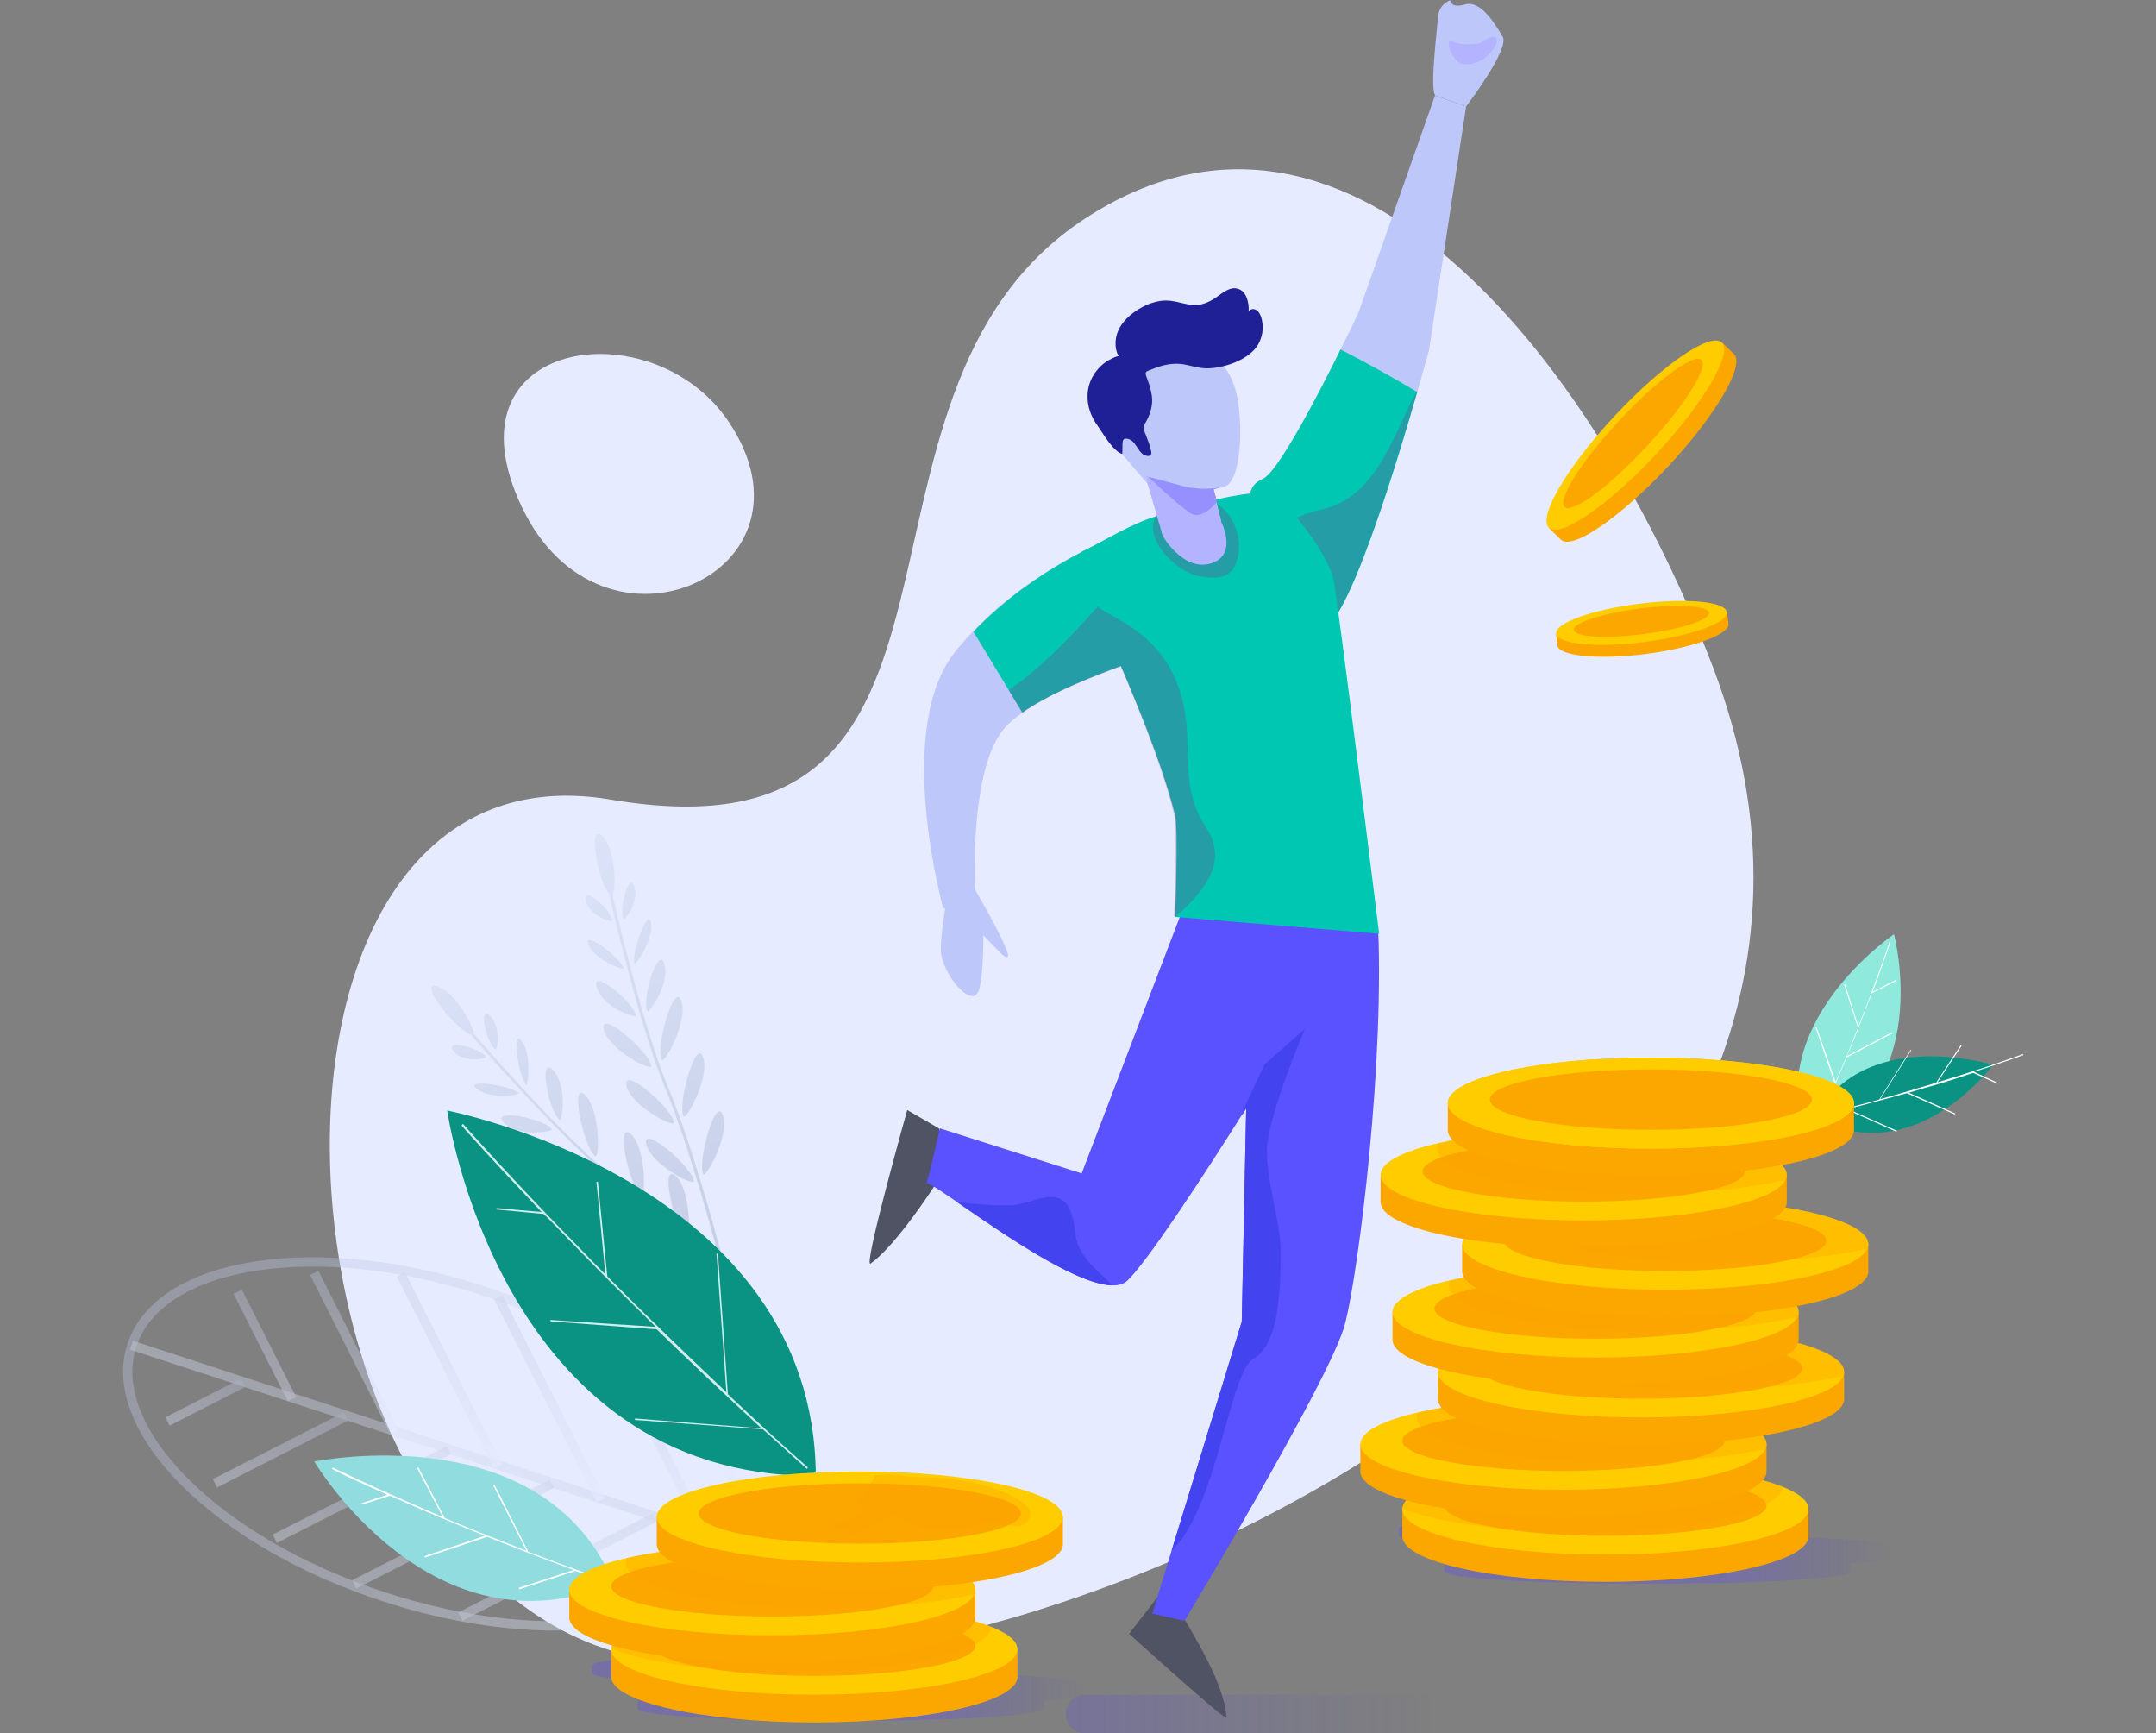<svg width="372" height="299" viewBox="0 0 372 299" fill="none" xmlns="http://www.w3.org/2000/svg">
<rect x="0" y="0" width="372" height="299" fill="#808080" stroke="none"/>
<path opacity="0.3" d="M263.025 299H187.23C185.439 299 183.905 297.548 183.905 295.669C183.905 293.876 185.354 292.338 187.23 292.338H263.025C264.815 292.338 266.35 293.79 266.35 295.669C266.35 297.463 264.815 299 263.025 299Z" fill="url(#paint0_linear_3863:253)"/>
<path d="M295.508 114.953C276.41 64.992 233.951 7.088 187.144 37.748C140.337 68.408 176.231 149.969 105.381 137.927C34.531 125.885 44.421 279.954 115.015 286.616C185.609 293.277 336.858 223.246 295.508 114.953Z" fill="#E6EBFF"/>
<path d="M125.673 72.678C112.543 53.206 76.138 58.245 90.035 87.454C103.932 116.662 143.151 98.556 125.673 72.678Z" fill="#E6EBFF"/>
<path d="M164.977 198.651C164.977 198.651 156.11 213.682 150.227 217.952C148.777 219.062 156.536 191.477 156.536 191.477L161.993 194.637L162.163 194.978C163.783 197.967 167.279 196.174 164.977 198.651Z" fill="#4F5363"/>
<path d="M202.404 274.745C200.955 275.343 211.1 287.897 211.612 296.267C211.697 297.121 194.816 281.833 194.816 281.833L200.102 275.001C203.171 275.001 201.466 271.67 202.404 274.745Z" fill="#4F5363"/>
<path d="M186.633 202.408L204.025 156.973L204.793 157.827L214.768 140.575L231.223 141.771C232.587 147.151 237.703 154.581 237.873 162.353C238.555 188.829 233.696 223.673 231.82 229.225C228.324 239.9 204.367 279.613 204.367 279.613L198.825 278.332L214.257 227.944L215.024 191.134C207.351 203.347 197.802 217.866 194.476 220.94C188.594 226.321 159.691 202.408 159.691 204.116C159.691 205.824 162.163 194.636 162.163 194.636L186.633 202.408Z" fill="#5A52FF"/>
<path d="M191.576 92.92C191.576 92.92 175.718 98.983 164.89 112.306C154.062 125.629 162.759 156.716 162.759 156.716L168.301 156.375C168.301 156.375 166.681 132.205 173.757 125.117C180.578 118.199 201.552 112.648 198.312 112.819L191.576 92.92Z" fill="#BEC7FA"/>
<path d="M191.576 92.92L198.312 112.733C201.21 112.562 184.755 117.003 176.4 122.896L167.958 108.975C178.446 97.959 191.576 92.92 191.576 92.92Z" fill="#00C7B1"/>
<path opacity="0.26" d="M190.383 103.51L196.01 113.929C193.537 114.869 189.701 116.235 185.779 117.943H185.694C185.097 118.199 184.5 118.455 183.903 118.797C183.818 118.797 183.733 118.883 183.647 118.883C182.71 119.31 181.857 119.737 181.004 120.164C180.834 120.249 180.749 120.334 180.578 120.42C180.152 120.676 179.726 120.847 179.384 121.103C179.214 121.188 179.043 121.274 178.873 121.359C178.617 121.53 178.447 121.615 178.191 121.786C178.02 121.872 177.85 122.042 177.679 122.128C177.338 122.299 177.082 122.469 176.827 122.726C176.656 122.811 176.571 122.897 176.4 122.982L174.013 119.053C180.919 114.612 190.383 103.51 190.383 103.51Z" fill="#8F288C"/>
<path d="M230.967 105.559C230.967 105.559 208.629 86.6 217.922 82.586C221.588 80.963 234.377 53.975 234.377 53.975L247.592 16.483L252.964 18.362L246.569 60.381C246.569 60.381 237.191 95.225 230.967 105.559Z" fill="#BEC7FA"/>
<path d="M244.523 67.64C241.454 78.401 235.4 98.214 230.967 105.559C230.967 105.559 208.629 86.599 217.922 82.585C220.48 81.475 227.301 68.408 231.308 60.295C234.889 62.088 240.772 65.334 244.523 67.64Z" fill="#00C7B1"/>
<path opacity="0.26" d="M228.408 87.796C237.957 85.49 240.77 73.79 244.607 67.214C241.538 77.975 235.399 98.045 230.966 105.475C230.966 105.475 230.198 104.792 228.919 103.681C227.982 102.23 224.571 102.913 223.719 101.546C218.774 93.775 217.495 90.444 228.408 87.796Z" fill="#8F288C"/>
<path d="M247.676 16.483C246.653 15.458 247.932 5.466 248.102 2.989C248.273 0.512 250.404 0 250.404 0C250.404 0 250.063 1.537 252.791 0.769C255.52 0 257.992 4.185 259.271 6.32C260.55 8.455 252.962 18.362 252.962 18.362L247.676 16.483Z" fill="#BEC7FA"/>
<path d="M167.873 152.873C167.873 152.873 171.71 159.193 173.586 163.634C174.353 165.427 173.756 165.513 172.563 164.317C171.71 163.463 170.005 161.67 169.664 161.328C169.664 161.328 169.749 168.075 168.897 170.808C167.788 174.309 162.502 167.99 162.332 163.976C162.246 161.67 163.099 156.631 163.099 156.631L167.873 152.873Z" fill="#BEC7FA"/>
<path d="M230.029 99.667C230.625 101.716 237.958 161.072 237.958 161.072L202.746 158.169C202.746 158.169 203.343 142.967 202.746 140.575C197.971 121.53 183.648 96.251 186.888 95.055C188.081 94.628 194.049 90.956 198.142 89.504C207.861 86.088 219.371 83.867 220.48 85.49C220.394 85.319 228.323 93.774 230.029 99.667Z" fill="#00C7B1"/>
<path opacity="0.26" d="M189.275 105.132L189.36 104.449C190.042 106.071 199.506 108.036 203.257 118.284C206.668 127.508 202.746 134.511 208.117 142.795C212.38 149.201 206.838 154.41 203.002 157.997L202.575 158.083C202.575 158.083 203.172 142.881 202.575 140.489C200.017 129.814 193.026 114.185 189.275 105.132Z" fill="#8F288C"/>
<path d="M198.824 82.415L207.264 84.721L210.76 84.038C209.737 84.294 209.396 84.38 209.396 84.38C209.396 84.38 209.566 85.063 209.822 85.917C208.458 86.942 205.644 87.967 203.428 86.856C201.296 85.746 199.676 83.697 198.824 82.415Z" fill="#E98985"/>
<path d="M255.436 7.429C255.436 7.429 252.537 8.027 250.747 7.173C248.871 6.319 250.747 10.76 252.196 11.016C257.397 12.041 261.063 3.415 255.436 7.429Z" fill="#B3B3FF"/>
<path opacity="0.26" d="M198.997 90.187C198.315 93.86 203.004 98.642 207.011 99.411C210.933 100.094 212.979 99.411 213.661 95.653C214.343 91.981 212.127 86.942 208.119 86.259C204.198 85.49 199.679 86.43 198.997 90.187Z" fill="#8F288C"/>
<path d="M191.322 75.669L198.142 83.611L200.53 91.81L209.482 97.02L210.676 89.76C210.59 89.419 209.311 84.38 209.311 84.38C209.311 84.38 209.738 84.294 211.187 83.953C214.256 83.184 214.597 72.765 213.233 67.47C211.784 61.833 207.35 59.783 205.901 60.637C205.048 61.15 196.608 61.492 193.624 64.737C191.833 66.616 191.322 75.669 191.322 75.669Z" fill="#BEC7FA"/>
<path d="M210.675 84.038L207.18 84.721L197.801 82.159L198.057 83.611L200.444 91.809C200.018 91.809 204.196 99.154 209.396 97.019C213.574 95.311 210.59 89.76 210.59 89.76C210.505 89.418 209.226 84.379 209.226 84.379C209.226 84.379 209.738 84.209 210.675 84.038Z" fill="#B3B3FF"/>
<path d="M203.854 83.781C206.071 84.379 208.458 84.464 210.76 84.037C209.737 84.293 209.396 84.379 209.396 84.379C209.396 84.379 209.652 85.404 209.993 86.599C208.544 88.222 206.838 89.418 205.474 88.564C203.513 87.282 200.274 84.293 198.142 82.244L203.854 83.781Z" fill="#9690FF"/>
<path d="M225.168 177.469C225.168 177.469 218.603 192.671 218.603 198.564C218.603 204.372 221.075 211.204 220.99 216.414C220.905 221.538 220.905 231.786 216.216 234.434C212.208 236.654 209.906 260.311 202.148 267.485L214.255 228.028L215.022 191.219C214.766 191.646 214.51 192.073 214.169 192.5C215.789 188.401 218.262 183.533 218.262 183.533L225.168 177.469Z" fill="#4343EF"/>
<path d="M165.146 207.362C167.96 207.704 173.842 208.216 175.974 207.704C180.407 206.679 184.585 203.946 185.523 212.657C186.034 217.44 190.553 219.831 191.832 221.71C185.438 221.539 172.478 212.401 165.146 207.362Z" fill="#4343EF"/>
<path d="M194.305 75.668C193.367 75.582 193.794 77.034 193.623 78.315C192.003 77.803 190.298 74.728 189.446 73.533C188.252 71.91 187.57 70.117 187.655 68.067C187.74 65.675 189.104 63.54 191.065 62.259C191.236 62.174 192.856 61.234 193.026 61.491C192.174 59.953 192.344 57.904 193.282 56.366C194.22 54.829 195.669 53.719 197.289 52.865C198.483 52.267 199.847 51.84 201.211 51.84C203.087 51.84 204.877 52.779 206.753 52.609C207.861 52.438 208.97 51.925 209.908 51.242C211.016 50.474 212.21 49.449 213.489 49.79C215.023 50.132 215.535 52.096 215.449 53.719C215.705 53.292 216.302 53.206 216.728 53.463C217.155 53.719 217.41 54.146 217.581 54.658C218.178 56.452 217.837 58.502 216.728 59.953C214.938 62.259 211.016 63.54 208.202 63.54C206.668 63.54 205.218 62.943 203.684 62.772C201.638 62.601 199.932 63.199 198.057 63.967C197.971 64.053 197.801 64.053 197.716 64.224C197.63 64.394 197.716 64.565 197.716 64.736C198.142 65.846 198.568 67.042 198.739 68.238C198.995 69.946 198.398 71.654 197.545 73.106C197.46 73.276 197.289 73.533 197.289 73.704C197.289 73.874 197.375 74.045 197.375 74.216C197.63 74.899 198.995 77.974 198.568 78.486C198.398 78.657 198.227 78.657 198.057 78.657C196.266 78.572 196.181 75.753 194.305 75.668Z" fill="#202096"/>
<path d="M102.652 199.419C103.504 200.016 103.589 191.391 100.946 188.914C98.133 186.181 100.776 197.967 102.652 199.419Z" fill="url(#paint1_linear_3863:253)"/>
<path d="M110.581 206.166C111.434 206.764 111.519 198.138 108.876 195.661C106.062 193.013 108.62 204.799 110.581 206.166Z" fill="url(#paint2_linear_3863:253)"/>
<path d="M118.339 213.426C119.192 214.024 119.277 205.398 116.634 202.921C113.736 200.188 116.378 211.974 118.339 213.426Z" fill="url(#paint3_linear_3863:253)"/>
<path d="M81.252 178.495C82.872 180.374 84.577 182.338 86.367 184.302C90.886 189.256 99.327 198.394 105.465 203.347C115.867 211.888 131.725 229.396 131.895 229.566L132.236 229.225C132.066 229.054 116.208 211.546 105.721 203.006C99.668 198.052 91.312 189.085 86.879 184.131C85.003 181.996 83.213 180.032 81.763 178.324C81.678 176.958 78.438 170.979 75.454 170.125C71.873 169.186 78.609 177.555 81.252 178.495Z" fill="url(#paint4_linear_3863:253)"/>
<path d="M96.599 193.184C96.94 193.441 97.963 187.462 95.491 184.644C92.763 181.74 94.638 191.733 96.599 193.184Z" fill="url(#paint5_linear_3863:253)"/>
<path d="M90.8 187.12C91.056 187.376 91.823 182.081 90.033 179.605C88.157 176.957 89.436 185.754 90.8 187.12Z" fill="url(#paint6_linear_3863:253)"/>
<path d="M85.514 181.057C85.77 181.228 86.537 177.129 84.577 175.25C82.36 173.2 83.98 180.033 85.514 181.057Z" fill="url(#paint7_linear_3863:253)"/>
<path d="M101.629 201.213C102.226 202.067 93.956 202.237 91.484 199.59C88.841 196.686 100.265 199.163 101.629 201.213Z" fill="url(#paint8_linear_3863:253)"/>
<path d="M109.644 207.96C110.24 208.814 101.97 208.984 99.498 206.337C96.94 203.433 108.279 205.91 109.644 207.96Z" fill="url(#paint9_linear_3863:253)"/>
<path d="M117.404 215.219C118.001 216.073 109.731 216.244 107.258 213.596C104.7 210.693 116.04 213.255 117.404 215.219Z" fill="url(#paint10_linear_3863:253)"/>
<path d="M95.236 194.807C95.492 195.149 89.779 196.259 87.051 193.782C84.152 191.05 93.786 192.843 95.236 194.807Z" fill="url(#paint11_linear_3863:253)"/>
<path d="M89.523 188.572C89.779 188.828 84.663 189.682 82.361 187.888C79.718 186.01 88.244 187.205 89.523 188.572Z" fill="url(#paint12_linear_3863:253)"/>
<path d="M83.894 182.338C84.064 182.594 80.143 183.448 78.352 181.399C76.306 179.178 82.871 180.715 83.894 182.338Z" fill="url(#paint13_linear_3863:253)"/>
<path d="M114.164 182.764C114.59 183.704 118.768 176.103 117.574 172.687C116.381 169.014 113.056 180.629 114.164 182.764Z" fill="url(#paint14_linear_3863:253)"/>
<path d="M117.914 192.501C118.34 193.44 122.517 185.839 121.324 182.423C120.13 178.75 116.89 190.365 117.914 192.501Z" fill="url(#paint15_linear_3863:253)"/>
<path d="M121.324 202.492C121.75 203.432 125.928 195.831 124.734 192.415C123.54 188.742 120.301 200.357 121.324 202.492Z" fill="url(#paint16_linear_3863:253)"/>
<path d="M105.125 154.24C105.637 156.631 106.234 159.193 106.916 161.755C108.536 168.331 111.69 180.373 114.759 187.633C119.875 200.016 125.672 222.99 125.758 223.246L126.269 223.161C126.184 222.905 120.472 199.931 115.271 187.547C112.287 180.373 109.132 168.417 107.513 162.012C106.83 159.279 106.234 156.716 105.722 154.496C106.319 153.215 106.234 146.468 104.017 144.333C101.203 141.6 103.25 152.105 105.125 154.24Z" fill="url(#paint17_linear_3863:253)"/>
<path d="M111.689 174.48C111.86 174.821 115.526 170.039 114.673 166.452C113.735 162.523 110.666 172.259 111.689 174.48Z" fill="url(#paint18_linear_3863:253)"/>
<path d="M109.475 166.281C109.56 166.623 112.715 162.267 112.374 159.363C111.862 156.118 108.878 164.488 109.475 166.281Z" fill="url(#paint19_linear_3863:253)"/>
<path d="M107.598 158.51C107.768 158.766 110.326 155.606 109.473 152.958C108.535 150.055 106.745 156.887 107.598 158.51Z" fill="url(#paint20_linear_3863:253)"/>
<path d="M112.372 183.875C112.457 184.9 105.125 181.142 104.187 177.64C103.249 173.797 112.031 181.398 112.372 183.875Z" fill="url(#paint21_linear_3863:253)"/>
<path d="M116.294 193.61C116.379 194.635 109.047 190.877 108.109 187.376C107.171 183.533 115.953 191.133 116.294 193.61Z" fill="url(#paint22_linear_3863:253)"/>
<path d="M119.703 203.688C119.789 204.713 112.457 200.955 111.519 197.454C110.581 193.696 119.448 201.297 119.703 203.688Z" fill="url(#paint23_linear_3863:253)"/>
<path d="M109.729 175.248C109.814 175.675 104.187 173.967 102.993 170.466C101.714 166.623 109.388 172.857 109.729 175.248Z" fill="url(#paint24_linear_3863:253)"/>
<path d="M107.596 167.051C107.681 167.393 102.821 165.77 101.542 163.037C100.264 160.133 107.169 165.172 107.596 167.051Z" fill="url(#paint25_linear_3863:253)"/>
<path d="M105.637 158.851C105.637 159.193 101.8 158.083 101.118 155.435C100.436 152.446 105.466 156.972 105.637 158.851Z" fill="url(#paint26_linear_3863:253)"/>
<g opacity="0.6">
<path opacity="0.6" d="M127.006 266.089C131.768 251.52 112.291 232.091 83.504 222.694C54.716 213.296 27.518 217.489 22.757 232.058C17.995 246.627 37.472 266.055 66.26 275.452C95.048 284.85 122.245 280.657 127.006 266.089Z" stroke="url(#paint27_linear_3863:253)" stroke-width="1.605" stroke-miterlimit="10"/>
<path opacity="0.6" d="M22.68 232.043L126.951 266.119" stroke="url(#paint28_linear_3863:253)" stroke-width="1.605" stroke-miterlimit="10"/>
<path opacity="0.6" d="M28.903 245.195L41.947 238.533" stroke="url(#paint29_linear_3863:253)" stroke-width="1.605" stroke-miterlimit="10"/>
<path opacity="0.6" d="M37.088 255.87L59.682 244.341" stroke="url(#paint30_linear_3863:253)" stroke-width="1.605" stroke-miterlimit="10"/>
<path opacity="0.6" d="M47.404 265.435L77.501 250.148" stroke="url(#paint31_linear_3863:253)" stroke-width="1.605" stroke-miterlimit="10"/>
<path opacity="0.6" d="M61.131 273.293L95.235 255.956" stroke="url(#paint32_linear_3863:253)" stroke-width="1.605" stroke-miterlimit="10"/>
<path opacity="0.6" d="M79.461 278.844L112.968 261.763" stroke="url(#paint33_linear_3863:253)" stroke-width="1.605" stroke-miterlimit="10"/>
<path opacity="0.6" d="M41.01 222.819L50.389 241.352" stroke="url(#paint34_linear_3863:253)" stroke-width="1.605" stroke-miterlimit="10"/>
<path opacity="0.6" d="M54.225 219.574L68.122 247.159" stroke="url(#paint35_linear_3863:253)" stroke-width="1.605" stroke-miterlimit="10"/>
<path opacity="0.6" d="M69.147 219.83L85.943 252.966" stroke="url(#paint36_linear_3863:253)" stroke-width="1.605" stroke-miterlimit="10"/>
<path opacity="0.6" d="M85.944 223.758L103.678 258.774" stroke="url(#paint37_linear_3863:253)" stroke-width="1.605" stroke-miterlimit="10"/>
<path opacity="0.6" d="M121.75 264.752L107.512 236.654" stroke="url(#paint38_linear_3863:253)" stroke-width="1.605" stroke-miterlimit="10"/>
</g>
<path d="M77.159 191.561C77.159 191.561 86.111 254.846 140.761 254.589C140.506 203.859 77.159 191.561 77.159 191.561Z" fill="#0A9382"/>
<path d="M93.784 209.411L85.685 208.642V208.386L93.443 209.069C84.747 199.931 79.631 194.209 79.631 194.123L79.887 193.867C79.972 193.953 86.111 200.956 96.427 211.631C98.814 214.023 101.458 216.841 104.442 219.83L102.907 203.859H103.163L104.783 220.172C110.58 226.065 117.571 232.811 125.33 240.156L123.625 216.243H123.88L125.586 240.498C129.934 244.597 134.538 248.867 139.398 253.138L139.227 253.394C136.669 251.088 134.111 248.782 131.639 246.562L109.557 244.939V244.683L131.383 246.391C124.818 240.327 118.765 234.605 113.309 229.31L94.978 227.943V227.687L113.138 228.883C106.403 222.307 100.69 216.499 96.257 211.887C95.404 211.033 94.637 210.179 93.784 209.411Z" fill="#CFECEF"/>
<path d="M54.225 252.113C54.225 252.113 74.517 286.36 105.892 273.122C93.615 244 54.225 252.113 54.225 252.113Z" fill="#90DCDF"/>
<path d="M57.293 253.395L57.378 253.139C57.464 253.139 62.408 255.615 70.849 259.288C72.469 259.971 74.345 260.825 76.391 261.679L71.957 253.224L72.213 253.139L76.732 261.85C80.739 263.558 85.514 265.437 90.8 267.487L85.087 256.213L85.343 256.128L91.141 267.657C95.574 269.365 100.434 271.159 105.549 272.952L105.464 273.209C103.333 272.44 101.286 271.757 99.326 270.988L89.606 274.148L89.521 273.892L98.985 270.817C93.613 268.853 88.583 266.889 84.064 265.095L73.322 268.682L73.236 268.426L83.638 264.924C78.522 262.875 74.089 260.996 70.593 259.459C69.4 258.946 68.291 258.434 67.268 258.007L62.494 259.544L62.408 259.288L66.842 257.836C60.959 255.274 57.378 253.48 57.293 253.395Z" fill="white"/>
<path opacity="0.3" d="M177.339 289.093C177.254 289.093 177.254 289.093 177.169 289.093C176.913 289.093 176.657 289.093 176.401 289.007C176.231 289.007 176.145 289.007 175.975 289.007C175.719 289.007 175.463 289.007 175.122 288.922C174.952 288.922 174.867 288.922 174.696 288.922C174.44 288.922 174.099 288.922 173.843 288.922C173.673 288.922 173.502 288.922 173.417 288.922C173.161 288.922 172.82 288.922 172.479 288.922C172.309 288.922 172.138 288.922 171.968 288.922C171.883 288.922 171.712 288.922 171.627 288.922C171.968 288.836 172.138 288.666 172.138 288.58V287.299C172.138 287.128 171.712 286.958 171.03 286.787C167.961 285.933 156.621 285.42 146.987 285.249C142.127 285.164 139.825 285.164 136.074 285.164C117.232 285.164 102.141 286.104 102.141 287.299V288.58C102.141 289.349 108.365 289.947 117.743 290.374C117.402 290.459 117.232 290.63 117.232 290.715V291.996C117.232 292.082 117.317 292.082 117.402 292.167C117.317 292.167 117.232 292.167 117.146 292.167C117.061 292.167 116.891 292.167 116.805 292.167C116.635 292.167 116.379 292.167 116.209 292.253C116.123 292.253 115.953 292.253 115.868 292.253C115.697 292.253 115.526 292.253 115.271 292.338C115.185 292.338 115.015 292.338 114.93 292.338C114.759 292.338 114.589 292.338 114.503 292.423C111.69 292.765 109.985 293.107 109.985 293.448V294.729C109.985 295.925 125.672 296.864 145.026 296.864C164.38 296.864 180.067 295.925 180.067 294.729V293.448C180.067 293.448 180.067 293.363 179.982 293.363C184.586 293.021 187.4 292.509 187.4 292.082V290.801C187.229 290.032 183.478 289.52 177.339 289.093Z" fill="url(#paint39_linear_3863:253)"/>
<path d="M175.55 289.265C175.55 293.62 159.862 297.122 140.508 297.122C121.155 297.122 105.467 293.535 105.467 289.265V284.567H175.55V289.265Z" fill="#FBA700"/>
<path d="M140.508 292.339C159.861 292.339 175.55 288.821 175.55 284.482C175.55 280.142 159.861 276.625 140.508 276.625C121.156 276.625 105.467 280.142 105.467 284.482C105.467 288.821 121.156 292.339 140.508 292.339Z" fill="#FFCC00"/>
<path d="M140.507 289.095C155.858 289.095 168.302 286.762 168.302 283.885C168.302 281.008 155.858 278.675 140.507 278.675C125.157 278.675 112.713 281.008 112.713 283.885C112.713 286.762 125.157 289.095 140.507 289.095Z" fill="#FBA700"/>
<path opacity="0.3" d="M105.467 284.396C111.435 286.788 122.86 288.41 135.99 288.41C155.173 288.41 170.861 284.909 171.031 280.639C165.063 278.247 153.638 276.625 140.508 276.625C121.24 276.625 105.638 280.126 105.467 284.396Z" fill="#FF9E00"/>
<path d="M168.302 279.016C168.302 283.371 152.614 286.873 133.26 286.873C113.907 286.873 98.219 283.371 98.219 279.016V274.318H168.302V279.016Z" fill="#FBA700"/>
<path d="M133.26 282.09C152.613 282.09 168.302 278.573 168.302 274.233C168.302 269.894 152.613 266.376 133.26 266.376C113.908 266.376 98.219 269.894 98.219 274.233C98.219 278.573 113.908 282.09 133.26 282.09Z" fill="#FFCC00"/>
<path d="M133.261 278.846C148.612 278.846 161.056 276.513 161.056 273.636C161.056 270.759 148.612 268.426 133.261 268.426C117.911 268.426 105.467 270.759 105.467 273.636C105.467 276.513 117.911 278.846 133.261 278.846Z" fill="#FBA700"/>
<path opacity="0.3" d="M133.263 266.376C123.373 266.376 114.506 267.315 108.111 268.767C108.026 269.024 107.94 269.28 107.94 269.536C107.94 273.892 123.628 277.393 142.982 277.393C152.872 277.393 161.739 276.454 168.133 275.002C168.219 274.746 168.304 274.489 168.304 274.233C168.304 269.878 152.616 266.376 133.263 266.376Z" fill="#FF9E00"/>
<path d="M183.392 266.376C183.392 270.732 167.704 274.233 148.351 274.233C128.997 274.233 113.31 270.732 113.31 266.376V261.679H183.392V266.376Z" fill="#FBA700"/>
<path d="M148.351 269.536C167.703 269.536 183.392 266.018 183.392 261.678C183.392 257.339 167.703 253.821 148.351 253.821C128.998 253.821 113.31 257.339 113.31 261.678C113.31 266.018 128.998 269.536 148.351 269.536Z" fill="#FFCC00"/>
<path d="M148.352 266.291C163.702 266.291 176.146 263.958 176.146 261.081C176.146 258.204 163.702 255.872 148.352 255.872C133.001 255.872 120.557 258.204 120.557 261.081C120.557 263.958 133.001 266.291 148.352 266.291Z" fill="#FBA700"/>
<path opacity="0.3" d="M148.182 258.774C148.096 258.689 148.523 258.347 148.608 258.262C149.034 258.006 149.29 258.006 149.29 257.835L150.995 254.504C154.32 254.077 155.855 254.846 159.862 254.846C167.877 254.846 175.891 257.75 177.596 260.312C178.022 260.995 177.767 262.105 176.743 262.874C174.868 264.24 173.077 261.934 170.434 262.361C170.349 262.532 170.264 262.618 170.179 262.618C170.179 262.618 169.496 262.703 169.241 262.788C168.814 262.874 168.473 262.959 168.047 263.045C167.535 263.301 167.109 263.472 166.598 263.557C165.404 263.728 164.04 263.728 162.676 263.557C161.908 263.557 161.141 263.642 160.203 263.642C156.793 263.557 155.855 261.422 154.15 261.336C153.383 261.336 147.414 265.094 146.732 264.753C146.306 265.094 147.073 263.386 146.647 263.472C146.136 263.557 144.004 263.728 143.237 263.301C142.81 263.045 147.755 262.276 147.841 261.422C147.841 261.251 148.438 260.995 149.12 260.739C148.693 260.141 148.352 259.458 148.182 258.774C148.182 258.86 148.182 258.86 148.182 258.774Z" fill="#FF9E00"/>
<path d="M326.796 161.157C326.796 161.157 334.043 188.145 312.046 197.369C303.435 176.957 326.796 161.157 326.796 161.157Z" fill="#8FEADD"/>
<path d="M327.221 169.186L327.136 169.016L323.129 171.065C325.09 165.856 326.113 162.61 326.198 162.525L326.027 162.439C326.027 162.525 324.066 168.418 320.656 177.044L318.354 169.784L318.184 169.87L320.571 177.3C319.462 180.118 318.184 183.278 316.734 186.609L313.409 177.129L313.239 177.214L316.564 186.865C315.285 189.854 313.921 192.929 312.386 196.174L312.556 196.26C313.153 194.978 313.75 193.612 314.347 192.331L322.702 187.975L322.617 187.804L314.432 192.075C315.967 188.744 317.331 185.499 318.61 182.424L326.539 178.239L326.454 178.068L318.695 182.168C319.377 180.545 320.059 178.922 320.656 177.385C321.509 175.165 322.276 173.115 322.958 171.321L327.221 169.186Z" fill="white"/>
<path d="M343.849 183.704C343.849 183.704 330.293 202.151 313.071 192.757C321.852 176.786 343.849 183.704 343.849 183.704Z" fill="#0A9382"/>
<path d="M344.616 186.95L344.702 186.779L340.609 184.9C345.895 183.192 349.135 181.996 349.135 181.996L349.05 181.825C348.965 181.825 343.167 184.046 334.3 186.693L338.478 180.373L338.307 180.288L334.044 186.779C331.146 187.633 327.906 188.658 324.41 189.597L329.781 181.142L329.696 181.057L324.24 189.683C321.085 190.537 317.845 191.391 314.435 192.245V192.415C315.884 192.074 317.248 191.732 318.612 191.391L327.224 195.234L327.309 195.063L318.868 191.305C322.449 190.366 325.859 189.426 329.014 188.572L337.284 192.245L337.369 192.074L329.355 188.487C331.06 187.974 332.765 187.462 334.3 187.035C336.602 186.352 338.648 185.669 340.439 185.071L344.616 186.95Z" fill="white"/>
<path opacity="0.3" d="M316.567 265.436C316.481 265.436 316.481 265.436 316.396 265.436C316.14 265.436 315.885 265.436 315.629 265.351C315.458 265.351 315.373 265.351 315.203 265.351C314.947 265.351 314.691 265.351 314.35 265.265C314.179 265.265 314.094 265.265 313.924 265.265C313.668 265.265 313.327 265.265 313.071 265.265C312.901 265.265 312.73 265.265 312.645 265.265C312.389 265.265 312.048 265.265 311.707 265.265C311.536 265.265 311.366 265.265 311.195 265.265C311.11 265.265 310.94 265.265 310.854 265.265C311.195 265.18 311.366 265.009 311.366 264.923V263.642C311.366 263.472 310.94 263.301 310.258 263.13C307.188 262.276 295.849 261.764 286.215 261.593C281.355 261.507 279.053 261.507 275.301 261.507C256.459 261.507 241.368 262.447 241.368 263.642V264.923C241.368 265.692 247.592 266.29 256.971 266.717C256.63 266.802 256.459 266.973 256.459 267.059V268.34C256.459 268.425 256.544 268.425 256.63 268.51C256.544 268.51 256.459 268.51 256.374 268.51C256.289 268.51 256.118 268.51 256.033 268.51C255.862 268.51 255.607 268.51 255.436 268.596C255.351 268.596 255.18 268.596 255.095 268.596C254.925 268.596 254.754 268.596 254.498 268.681C254.413 268.681 254.242 268.681 254.157 268.681C253.987 268.681 253.816 268.681 253.731 268.767C250.917 269.108 249.212 269.45 249.212 269.792V271.073C249.212 272.268 264.9 273.208 284.254 273.208C303.607 273.208 319.295 272.268 319.295 271.073V269.792C319.295 269.792 319.295 269.706 319.21 269.706C323.814 269.364 326.627 268.852 326.627 268.425V267.144C326.457 266.29 322.705 265.778 316.567 265.436Z" fill="url(#paint40_linear_3863:253)"/>
<path d="M312.046 265.007C312.046 269.363 296.358 272.864 277.004 272.864C257.651 272.864 241.963 269.363 241.963 265.007V260.31H312.046V265.007Z" fill="#FBA700"/>
<path d="M277.004 268.168C296.357 268.168 312.046 264.651 312.046 260.311C312.046 255.972 296.357 252.454 277.004 252.454C257.652 252.454 241.963 255.972 241.963 260.311C241.963 264.651 257.652 268.168 277.004 268.168Z" fill="#FFCC00"/>
<path d="M277.004 264.923C292.354 264.923 304.798 262.59 304.798 259.713C304.798 256.836 292.354 254.503 277.004 254.503C261.653 254.503 249.209 256.836 249.209 259.713C249.209 262.59 261.653 264.923 277.004 264.923Z" fill="#FBA700"/>
<path opacity="0.3" d="M241.963 260.226C247.931 262.617 259.356 264.24 272.486 264.24C291.669 264.24 307.357 260.738 307.527 256.468C301.559 254.077 290.134 252.454 277.004 252.454C257.736 252.454 242.134 255.956 241.963 260.226Z" fill="#FF9E00"/>
<path d="M304.8 253.82C304.8 258.175 289.112 261.677 269.758 261.677C250.405 261.677 234.717 258.175 234.717 253.82V249.123H304.8V253.82Z" fill="#FBA700"/>
<path d="M269.759 256.981C289.112 256.981 304.8 253.463 304.8 249.124C304.8 244.784 289.112 241.267 269.759 241.267C250.406 241.267 234.718 244.784 234.718 249.124C234.718 253.463 250.406 256.981 269.759 256.981Z" fill="#FFCC00"/>
<path d="M269.759 253.735C285.11 253.735 297.554 251.403 297.554 248.526C297.554 245.648 285.11 243.316 269.759 243.316C254.409 243.316 241.965 245.648 241.965 248.526C241.965 251.403 254.409 253.735 269.759 253.735Z" fill="#FBA700"/>
<path opacity="0.3" d="M269.76 241.267C259.87 241.267 251.003 242.206 244.608 243.658C244.523 243.914 244.438 244.17 244.438 244.427C244.438 248.782 260.125 252.284 279.479 252.284C289.369 252.284 298.236 251.344 304.63 249.892C304.716 249.636 304.801 249.38 304.801 249.124C304.801 244.768 289.113 241.267 269.76 241.267Z" fill="#FF9E00"/>
<path d="M318.185 241.351C318.185 245.707 302.497 249.208 283.143 249.208C263.789 249.208 248.102 245.707 248.102 241.351V236.654H318.185V241.351Z" fill="#FBA700"/>
<path d="M283.143 244.51C302.496 244.51 318.185 240.992 318.185 236.653C318.185 232.314 302.496 228.796 283.143 228.796C263.79 228.796 248.102 232.314 248.102 236.653C248.102 240.992 263.79 244.51 283.143 244.51Z" fill="#FFCC00"/>
<path d="M283.143 241.267C298.494 241.267 310.938 238.935 310.938 236.057C310.938 233.18 298.494 230.848 283.143 230.848C267.793 230.848 255.349 233.18 255.349 236.057C255.349 238.935 267.793 241.267 283.143 241.267Z" fill="#FBA700"/>
<path opacity="0.3" d="M283.144 228.712C273.254 228.712 264.387 229.651 257.993 231.103C257.908 231.359 257.823 231.616 257.823 231.872C257.823 236.227 273.51 239.729 292.864 239.729C302.754 239.729 311.621 238.79 318.015 237.338C318.1 237.082 318.186 236.825 318.186 236.569C318.186 232.213 302.498 228.712 283.144 228.712Z" fill="#FF9E00"/>
<path d="M310.343 231.102C310.343 235.458 294.655 238.96 275.301 238.96C255.948 238.96 240.26 235.458 240.26 231.102V226.32H310.343V231.102Z" fill="#FBA700"/>
<path d="M275.301 234.177C294.654 234.177 310.343 230.659 310.343 226.32C310.343 221.98 294.654 218.462 275.301 218.462C255.949 218.462 240.26 221.98 240.26 226.32C240.26 230.659 255.949 234.177 275.301 234.177Z" fill="#FFCC00"/>
<path d="M275.3 230.932C290.651 230.932 303.095 228.6 303.095 225.722C303.095 222.845 290.651 220.513 275.3 220.513C259.95 220.513 247.506 222.845 247.506 225.722C247.506 228.6 259.95 230.932 275.3 230.932Z" fill="#FBA700"/>
<path opacity="0.3" d="M275.301 218.548C265.411 218.548 256.544 219.488 250.149 220.94C250.064 221.196 249.979 221.452 249.979 221.708C249.979 226.064 265.666 229.565 285.02 229.565C294.91 229.565 303.777 228.626 310.171 227.174C310.257 226.918 310.342 226.662 310.342 226.406C310.342 222.135 294.654 218.548 275.301 218.548Z" fill="#FF9E00"/>
<path d="M322.362 219.318C322.362 223.673 306.675 227.175 287.321 227.175C267.967 227.175 252.28 223.673 252.28 219.318V214.621H322.362V219.318Z" fill="#FBA700"/>
<path d="M287.321 222.477C306.674 222.477 322.363 218.959 322.363 214.62C322.363 210.28 306.674 206.763 287.321 206.763C267.969 206.763 252.28 210.28 252.28 214.62C252.28 218.959 267.969 222.477 287.321 222.477Z" fill="#FFCC00"/>
<path d="M287.321 219.234C302.672 219.234 315.116 216.901 315.116 214.024C315.116 211.147 302.672 208.814 287.321 208.814C271.971 208.814 259.527 211.147 259.527 214.024C259.527 216.901 271.971 219.234 287.321 219.234Z" fill="#FBA700"/>
<path opacity="0.3" d="M287.324 206.764C277.434 206.764 268.567 207.703 262.173 209.155C262.087 209.411 262.002 209.667 262.002 209.924C262.002 214.279 277.69 217.781 297.044 217.781C306.934 217.781 315.8 216.841 322.195 215.389C322.28 215.133 322.365 214.877 322.365 214.621C322.365 210.265 306.678 206.764 287.324 206.764Z" fill="#FF9E00"/>
<path d="M308.294 207.361C308.294 211.716 292.606 215.218 273.253 215.218C253.899 215.218 238.211 211.716 238.211 207.361V202.664H308.294V207.361Z" fill="#FBA700"/>
<path d="M273.253 210.521C292.605 210.521 308.294 207.003 308.294 202.663C308.294 198.324 292.605 194.806 273.253 194.806C253.9 194.806 238.211 198.324 238.211 202.663C238.211 207.003 253.9 210.521 273.253 210.521Z" fill="#FFCC00"/>
<path d="M273.252 207.276C288.602 207.276 301.046 204.943 301.046 202.066C301.046 199.189 288.602 196.856 273.252 196.856C257.901 196.856 245.457 199.189 245.457 202.066C245.457 204.943 257.901 207.276 273.252 207.276Z" fill="#FBA700"/>
<path opacity="0.3" d="M273.255 194.892C263.365 194.892 254.498 195.831 248.103 197.283C248.018 197.539 247.933 197.795 247.933 198.052C247.933 202.407 263.62 205.909 282.974 205.909C292.864 205.909 301.731 204.969 308.126 203.517C308.211 203.261 308.296 203.005 308.296 202.749C308.296 198.393 292.608 194.892 273.255 194.892Z" fill="#FF9E00"/>
<path d="M319.89 194.977C319.89 199.332 304.202 202.834 284.849 202.834C265.495 202.834 249.807 199.332 249.807 194.977V190.279H319.89V194.977Z" fill="#FBA700"/>
<path d="M284.849 198.138C304.202 198.138 319.891 194.62 319.891 190.281C319.891 185.941 304.202 182.423 284.849 182.423C265.496 182.423 249.808 185.941 249.808 190.281C249.808 194.62 265.496 198.138 284.849 198.138Z" fill="#FFCC00"/>
<path d="M284.849 198.138C304.202 198.138 319.891 194.62 319.891 190.281C319.891 185.941 304.202 182.423 284.849 182.423C265.496 182.423 249.808 185.941 249.808 190.281C249.808 194.62 265.496 198.138 284.849 198.138Z" fill="#FFCC00"/>
<path d="M284.85 194.892C300.2 194.892 312.644 192.56 312.644 189.682C312.644 186.805 300.2 184.473 284.85 184.473C269.499 184.473 257.055 186.805 257.055 189.682C257.055 192.56 269.499 194.892 284.85 194.892Z" fill="#FBA700"/>
<path d="M299.175 61.064C301.136 62.943 296.106 71.569 287.836 80.451C279.566 89.247 271.296 94.969 269.335 93.09L267.203 91.041L297.044 59.014L299.175 61.064Z" fill="#FBA700"/>
<path d="M285.713 78.374C293.944 69.553 299.024 60.918 297.059 59.086C295.094 57.255 286.829 62.921 278.598 71.742C270.366 80.563 265.286 89.198 267.251 91.029C269.216 92.861 277.482 87.195 285.713 78.374Z" fill="#FFCC00"/>
<path d="M284.124 76.987C290.643 69.985 294.867 63.317 293.558 62.095C292.25 60.873 285.904 65.558 279.385 72.56C272.866 79.562 268.642 86.23 269.951 87.452C271.259 88.675 277.605 83.989 284.124 76.987Z" fill="#FBA700"/>
<path d="M298.236 107.609C298.492 109.403 292.012 111.794 283.913 112.819C275.728 113.844 268.992 113.161 268.736 111.367L268.481 109.403L297.98 105.645L298.236 107.609Z" fill="#FBA700"/>
<path d="M283.642 110.752C291.77 109.726 298.173 107.415 297.942 105.59C297.712 103.765 290.935 103.117 282.806 104.143C274.678 105.169 268.275 107.48 268.506 109.305C268.736 111.13 275.513 111.778 283.642 110.752Z" fill="#FFCC00"/>
<path d="M283.501 109.386C289.948 108.571 295.049 106.923 294.896 105.706C294.743 104.49 289.392 104.165 282.945 104.98C276.499 105.796 271.397 107.443 271.55 108.66C271.704 109.877 277.054 110.202 283.501 109.386Z" fill="#FBA700"/>
<defs>
<linearGradient id="paint0_linear_3863:253" x1="127.784" y1="295.667" x2="247.313" y2="295.667" gradientUnits="userSpaceOnUse">
<stop offset="0.285" stop-color="#6249FF"/>
<stop offset="1" stop-color="#483DCC" stop-opacity="0"/>
</linearGradient>
<linearGradient id="paint1_linear_3863:253" x1="130.216" y1="241.702" x2="66.623" y2="135.582" gradientUnits="userSpaceOnUse">
<stop stop-color="#BFC8E2"/>
<stop offset="1" stop-color="#E3EAFF"/>
</linearGradient>
<linearGradient id="paint2_linear_3863:253" x1="133.074" y1="239.99" x2="69.481" y2="133.869" gradientUnits="userSpaceOnUse">
<stop stop-color="#BFC8E2"/>
<stop offset="1" stop-color="#E3EAFF"/>
</linearGradient>
<linearGradient id="paint3_linear_3863:253" x1="135.582" y1="238.487" x2="71.99" y2="132.367" gradientUnits="userSpaceOnUse">
<stop stop-color="#BFC8E2"/>
<stop offset="1" stop-color="#E3EAFF"/>
</linearGradient>
<linearGradient id="paint4_linear_3863:253" x1="128.695" y1="242.613" x2="65.102" y2="136.493" gradientUnits="userSpaceOnUse">
<stop stop-color="#BFC8E2"/>
<stop offset="1" stop-color="#E3EAFF"/>
</linearGradient>
<linearGradient id="paint5_linear_3863:253" x1="128.19" y1="242.917" x2="64.597" y2="136.797" gradientUnits="userSpaceOnUse">
<stop stop-color="#BFC8E2"/>
<stop offset="1" stop-color="#E3EAFF"/>
</linearGradient>
<linearGradient id="paint6_linear_3863:253" x1="126.571" y1="243.885" x2="62.978" y2="137.765" gradientUnits="userSpaceOnUse">
<stop stop-color="#BFC8E2"/>
<stop offset="1" stop-color="#E3EAFF"/>
</linearGradient>
<linearGradient id="paint7_linear_3863:253" x1="124.822" y1="244.935" x2="61.229" y2="138.814" gradientUnits="userSpaceOnUse">
<stop stop-color="#BFC8E2"/>
<stop offset="1" stop-color="#E3EAFF"/>
</linearGradient>
<linearGradient id="paint8_linear_3863:253" x1="123.576" y1="245.682" x2="59.983" y2="139.562" gradientUnits="userSpaceOnUse">
<stop stop-color="#BFC8E2"/>
<stop offset="1" stop-color="#E3EAFF"/>
</linearGradient>
<linearGradient id="paint9_linear_3863:253" x1="126.54" y1="243.906" x2="62.947" y2="137.786" gradientUnits="userSpaceOnUse">
<stop stop-color="#BFC8E2"/>
<stop offset="1" stop-color="#E3EAFF"/>
</linearGradient>
<linearGradient id="paint10_linear_3863:253" x1="129.059" y1="242.398" x2="65.465" y2="136.278" gradientUnits="userSpaceOnUse">
<stop stop-color="#BFC8E2"/>
<stop offset="1" stop-color="#E3EAFF"/>
</linearGradient>
<linearGradient id="paint11_linear_3863:253" x1="122.275" y1="246.462" x2="58.682" y2="140.342" gradientUnits="userSpaceOnUse">
<stop stop-color="#BFC8E2"/>
<stop offset="1" stop-color="#E3EAFF"/>
</linearGradient>
<linearGradient id="paint12_linear_3863:253" x1="121.024" y1="247.21" x2="57.431" y2="141.09" gradientUnits="userSpaceOnUse">
<stop stop-color="#BFC8E2"/>
<stop offset="1" stop-color="#E3EAFF"/>
</linearGradient>
<linearGradient id="paint13_linear_3863:253" x1="120.36" y1="247.608" x2="56.767" y2="141.488" gradientUnits="userSpaceOnUse">
<stop stop-color="#BFC8E2"/>
<stop offset="1" stop-color="#E3EAFF"/>
</linearGradient>
<linearGradient id="paint14_linear_3863:253" x1="147.786" y1="231.174" x2="84.193" y2="125.054" gradientUnits="userSpaceOnUse">
<stop stop-color="#BFC8E2"/>
<stop offset="1" stop-color="#E3EAFF"/>
</linearGradient>
<linearGradient id="paint15_linear_3863:253" x1="146.302" y1="232.063" x2="82.708" y2="125.942" gradientUnits="userSpaceOnUse">
<stop stop-color="#BFC8E2"/>
<stop offset="1" stop-color="#E3EAFF"/>
</linearGradient>
<linearGradient id="paint16_linear_3863:253" x1="144.415" y1="233.193" x2="80.822" y2="127.072" gradientUnits="userSpaceOnUse">
<stop stop-color="#BFC8E2"/>
<stop offset="1" stop-color="#E3EAFF"/>
</linearGradient>
<linearGradient id="paint17_linear_3863:253" x1="144.432" y1="233.183" x2="80.84" y2="127.063" gradientUnits="userSpaceOnUse">
<stop stop-color="#BFC8E2"/>
<stop offset="1" stop-color="#E3EAFF"/>
</linearGradient>
<linearGradient id="paint18_linear_3863:253" x1="149.056" y1="230.411" x2="85.463" y2="124.291" gradientUnits="userSpaceOnUse">
<stop stop-color="#BFC8E2"/>
<stop offset="1" stop-color="#E3EAFF"/>
</linearGradient>
<linearGradient id="paint19_linear_3863:253" x1="150.748" y1="229.399" x2="87.156" y2="123.278" gradientUnits="userSpaceOnUse">
<stop stop-color="#BFC8E2"/>
<stop offset="1" stop-color="#E3EAFF"/>
</linearGradient>
<linearGradient id="paint20_linear_3863:253" x1="152.093" y1="228.592" x2="88.5" y2="122.472" gradientUnits="userSpaceOnUse">
<stop stop-color="#BFC8E2"/>
<stop offset="1" stop-color="#E3EAFF"/>
</linearGradient>
<linearGradient id="paint21_linear_3863:253" x1="140.862" y1="235.323" x2="77.269" y2="129.202" gradientUnits="userSpaceOnUse">
<stop stop-color="#BFC8E2"/>
<stop offset="1" stop-color="#E3EAFF"/>
</linearGradient>
<linearGradient id="paint22_linear_3863:253" x1="139.466" y1="236.158" x2="75.873" y2="130.038" gradientUnits="userSpaceOnUse">
<stop stop-color="#BFC8E2"/>
<stop offset="1" stop-color="#E3EAFF"/>
</linearGradient>
<linearGradient id="paint23_linear_3863:253" x1="137.532" y1="237.317" x2="73.939" y2="131.197" gradientUnits="userSpaceOnUse">
<stop stop-color="#BFC8E2"/>
<stop offset="1" stop-color="#E3EAFF"/>
</linearGradient>
<linearGradient id="paint24_linear_3863:253" x1="142.994" y1="234.044" x2="79.402" y2="127.924" gradientUnits="userSpaceOnUse">
<stop stop-color="#BFC8E2"/>
<stop offset="1" stop-color="#E3EAFF"/>
</linearGradient>
<linearGradient id="paint25_linear_3863:253" x1="145.077" y1="232.797" x2="81.484" y2="126.676" gradientUnits="userSpaceOnUse">
<stop stop-color="#BFC8E2"/>
<stop offset="1" stop-color="#E3EAFF"/>
</linearGradient>
<linearGradient id="paint26_linear_3863:253" x1="147.694" y1="231.229" x2="84.101" y2="125.108" gradientUnits="userSpaceOnUse">
<stop stop-color="#BFC8E2"/>
<stop offset="1" stop-color="#E3EAFF"/>
</linearGradient>
<linearGradient id="paint27_linear_3863:253" x1="55.719" y1="227.005" x2="94.619" y2="270.945" gradientUnits="userSpaceOnUse">
<stop stop-color="#BFC8E2"/>
<stop offset="1" stop-color="#E3EAFF"/>
</linearGradient>
<linearGradient id="paint28_linear_3863:253" x1="81.27" y1="238.654" x2="68.701" y2="260.022" gradientUnits="userSpaceOnUse">
<stop stop-color="#BFC8E2"/>
<stop offset="1" stop-color="#E3EAFF"/>
</linearGradient>
<linearGradient id="paint29_linear_3863:253" x1="38.886" y1="236.467" x2="32.257" y2="247.737" gradientUnits="userSpaceOnUse">
<stop stop-color="#BFC8E2"/>
<stop offset="1" stop-color="#E3EAFF"/>
</linearGradient>
<linearGradient id="paint30_linear_3863:253" x1="54.166" y1="240.815" x2="42.964" y2="259.859" gradientUnits="userSpaceOnUse">
<stop stop-color="#BFC8E2"/>
<stop offset="1" stop-color="#E3EAFF"/>
</linearGradient>
<linearGradient id="paint31_linear_3863:253" x1="69.995" y1="245.486" x2="55.228" y2="270.589" gradientUnits="userSpaceOnUse">
<stop stop-color="#BFC8E2"/>
<stop offset="1" stop-color="#E3EAFF"/>
</linearGradient>
<linearGradient id="paint32_linear_3863:253" x1="86.703" y1="250.674" x2="69.986" y2="279.093" gradientUnits="userSpaceOnUse">
<stop stop-color="#BFC8E2"/>
<stop offset="1" stop-color="#E3EAFF"/>
</linearGradient>
<linearGradient id="paint33_linear_3863:253" x1="104.619" y1="256.572" x2="88.17" y2="284.534" gradientUnits="userSpaceOnUse">
<stop stop-color="#BFC8E2"/>
<stop offset="1" stop-color="#E3EAFF"/>
</linearGradient>
<linearGradient id="paint34_linear_3863:253" x1="49.002" y1="226.995" x2="42.748" y2="237.627" gradientUnits="userSpaceOnUse">
<stop stop-color="#BFC8E2"/>
<stop offset="1" stop-color="#E3EAFF"/>
</linearGradient>
<linearGradient id="paint35_linear_3863:253" x1="65.86" y1="225.909" x2="56.826" y2="241.268" gradientUnits="userSpaceOnUse">
<stop stop-color="#BFC8E2"/>
<stop offset="1" stop-color="#E3EAFF"/>
</linearGradient>
<linearGradient id="paint36_linear_3863:253" x1="83.07" y1="227.469" x2="72.322" y2="245.742" gradientUnits="userSpaceOnUse">
<stop stop-color="#BFC8E2"/>
<stop offset="1" stop-color="#E3EAFF"/>
</linearGradient>
<linearGradient id="paint37_linear_3863:253" x1="100.65" y1="231.837" x2="89.32" y2="251.099" gradientUnits="userSpaceOnUse">
<stop stop-color="#BFC8E2"/>
<stop offset="1" stop-color="#E3EAFF"/>
</linearGradient>
<linearGradient id="paint38_linear_3863:253" x1="119.396" y1="243.128" x2="110.188" y2="258.78" gradientUnits="userSpaceOnUse">
<stop stop-color="#BFC8E2"/>
<stop offset="1" stop-color="#E3EAFF"/>
</linearGradient>
<linearGradient id="paint39_linear_3863:253" x1="102.072" y1="290.912" x2="187.231" y2="290.912" gradientUnits="userSpaceOnUse">
<stop offset="0.694" stop-color="#6249FF"/>
<stop offset="1" stop-color="#483DCC" stop-opacity="0"/>
</linearGradient>
<linearGradient id="paint40_linear_3863:253" x1="241.318" y1="267.208" x2="326.478" y2="267.208" gradientUnits="userSpaceOnUse">
<stop offset="0.666" stop-color="#6249FF"/>
<stop offset="1" stop-color="#483DCC" stop-opacity="0"/>
</linearGradient>
</defs>
</svg>
